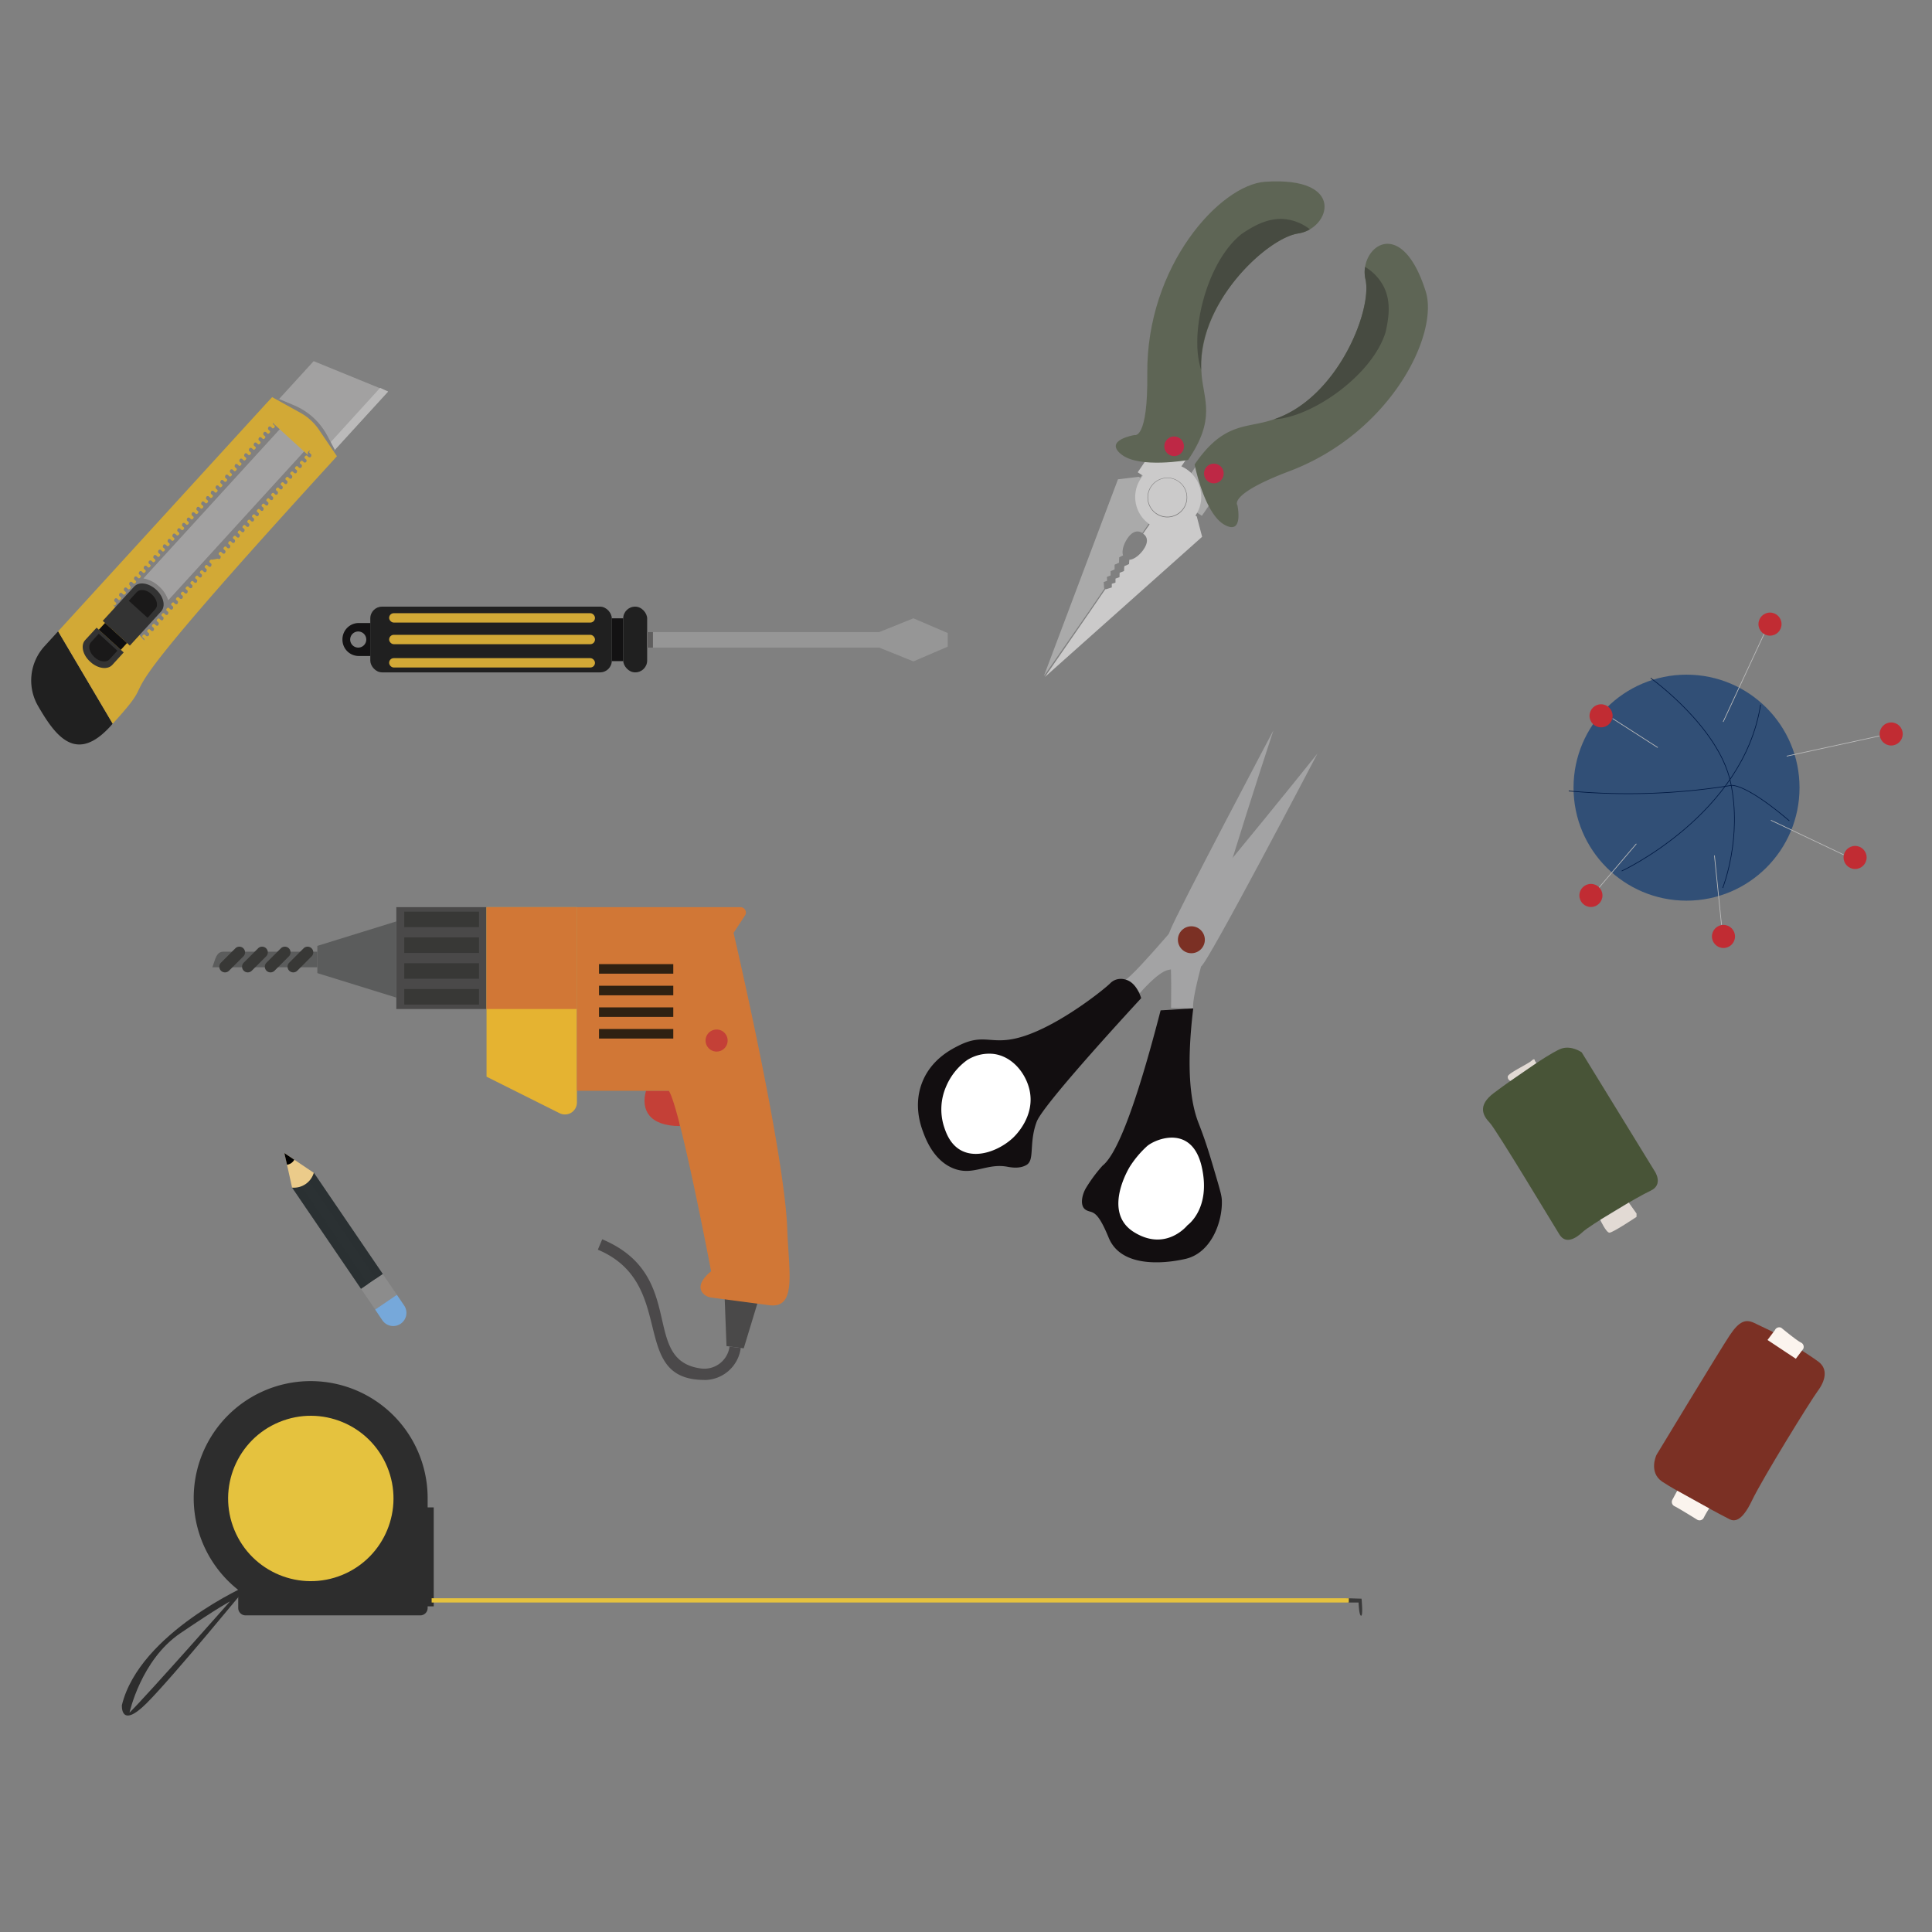 <svg xmlns="http://www.w3.org/2000/svg" viewBox="0 0 720 720"><rect x="0" y="0" width="720" height="720" fill="#808080" stroke="none"/><defs><style>.cls-1{isolation:isolate;}.cls-2{fill:#a3a3a4;}.cls-3{fill:#120e10;}.cls-4{fill:#fff;}.cls-5{fill:#7b3024;}.cls-6{fill:#314f76;}.cls-7,.cls-9{fill:none;stroke-miterlimit:10;stroke-width:0.25px;}.cls-7{stroke:#bcbcbc;}.cls-8{fill:#c12c33;}.cls-9{stroke:#001943;}.cls-10{fill:#485437;}.cls-11{fill:#e2dad4;}.cls-12{fill:#fbf4ee;}.cls-13{fill:#393939;}.cls-14{fill:#2d2d2d;}.cls-15{fill:#e5c23e;}.cls-16{fill:#202020;}.cls-17{fill:#d2a936;}.cls-18{fill:#131213;}.cls-19{fill:#969696;}.cls-20{fill:#5f5e5e;}.cls-21{fill:#a2a1a1;}.cls-22{fill:#818080;}.cls-23{fill:#bbbaba;}.cls-24{fill:#333;}.cls-25{fill:#1a1919;}.cls-26{fill:#100f10;}.cls-27,.cls-30{fill:#2b3133;}.cls-28{fill:#8c8c8c;}.cls-29{fill:#76a8da;}.cls-30{opacity:0.5;mix-blend-mode:multiply;}.cls-31{fill:#ebcb8a;}.cls-32{fill:#4a4949;}.cls-33{fill:#4b494a;}.cls-34{fill:#c44037;}.cls-35{fill:#5b5c5c;}.cls-36{fill:#e5b331;}.cls-37{fill:#d17736;}.cls-38{fill:#2f2112;}.cls-39{fill:#383836;}.cls-40{fill:#aaa;}.cls-41{fill:#cbcaca;}.cls-42{fill:#787777;}.cls-43{fill:#5e6555;}.cls-44{fill:#be2845;}.cls-45{fill:#474b41;}</style></defs><title>ILUSTRACIONES</title><g class="cls-1"><g id="Layer_1" data-name="Layer 1"><path class="cls-2" d="M436.41,375.63s.34-16.55-.55-20.46-2.41-1.51.17-8.28,38.54-74.71,38.54-74.71S442.9,368,444.69,375.8Z"/><path class="cls-2" d="M419.58,365.06l5.26,5s6.49-7.66,10.4-8.56,10.57-1.59,12.36-1.38S491,280.79,491,280.79,428.47,358.91,419.58,365.06Z"/><path class="cls-3" d="M444.69,375.8c-2.85,23.49-.76,35.82,2,42.8,2.81,7.21,4.16,11.84,6.87,21.09,1.56,5.3,1.75,6.43,1.79,7.83.23,7.77-3.88,19.42-13.59,21.64-7.83,1.79-23.94,3.41-28.58-7.89s-6.15-8.89-8.55-10.4-1.34-5.87.17-8.28a56.28,56.28,0,0,1,6.06-8.16c4.47-3.51,11.2-17.37,21.67-57.9Z"/><path class="cls-4" d="M421.08,434.74s-10.57,16.84,1.45,24.39,20-2.52,20-2.52,8.89-6.15,5.31-21.81-16.83-10.57-20.3-7.72A37.66,37.66,0,0,0,421.08,434.74Z"/><path class="cls-3" d="M425.28,372s-36.35,39.2-38.92,46-1.24,12.64-2.75,15.05a2.93,2.93,0,0,1-.92,1c-2.53,1.62-5.84,1-6.91.83-8-1.66-13,3.51-20.46.55s-10.43-11.18-11.41-13.87c-.86-2.35-3.56-10.08-.11-18.51,3.35-8.17,10.36-11.83,13.42-13.36,9.92-5,12.13.26,23.94-3.41,13.92-4.33,30.52-17.75,32.55-19.8a5.59,5.59,0,0,1,2.14-1.38,5.94,5.94,0,0,1,3.73,0C423.6,366.24,425.2,371.68,425.28,372Z"/><path class="cls-4" d="M360.52,395a23.21,23.21,0,0,0-8,10.07,21.27,21.27,0,0,0-.78,14.59c.73,2.24,2.16,6.59,6.15,8.9,6.24,3.6,14.84-.06,19.57-4.48.93-.86,8.41-8.09,6.21-17.89-1.35-6.05-6.25-12.49-13.36-13.42A15.38,15.38,0,0,0,360.52,395Z"/><circle class="cls-5" cx="443.99" cy="350.22" r="5.02"/><circle class="cls-6" cx="628.52" cy="293.54" r="42.11"/><line class="cls-7" x1="658.74" y1="233.42" x2="642.17" y2="269.02"/><circle class="cls-8" cx="659.63" cy="232.59" r="4.3"/><line class="cls-7" x1="665.85" y1="281.79" x2="700.47" y2="274.26"/><line class="cls-7" x1="659.96" y1="305.68" x2="687.07" y2="318.55"/><line class="cls-7" x1="595.55" y1="331.21" x2="609.82" y2="314.46"/><line class="cls-7" x1="641.56" y1="344.67" x2="638.92" y2="318.79"/><line class="cls-7" x1="600.94" y1="267.76" x2="617.8" y2="278.59"/><circle class="cls-8" cx="704.79" cy="273.53" r="4.3"/><circle class="cls-8" cx="691.34" cy="319.55" r="4.3"/><circle class="cls-8" cx="642.29" cy="348.99" r="4.3"/><circle class="cls-8" cx="592.89" cy="333.71" r="4.3"/><circle class="cls-8" cx="596.67" cy="266.76" r="4.3"/><path class="cls-9" d="M615.16,252.72s25.24,18,29.76,38.74S642,330.92,642,330.92"/><path class="cls-9" d="M584.63,294.77a240.87,240.87,0,0,0,60.54-2.07s4.9-1.08,21.66,13.19"/><path class="cls-9" d="M604.35,324.61s45.35-21,51.77-62"/><path class="cls-10" d="M589.45,392.17l27.14,44.19s3.56,5.07-1.47,7.39-22.7,12.93-25.25,15.33-6.34,4.76-8.7,1-23.57-39.13-26-41.68-4.76-6.34,1.58-11.1c3.73-2.8,10.51-7.64,16.23-11.39,4-2.62,7.51-4.71,9.06-5.18C585.82,389.58,589.45,392.17,589.45,392.17Z"/><path class="cls-11" d="M609.9,452.26,607,448.18l-10.64,6.43s2.19,4.74,3.42,4.78,10.1-5.89,10.1-5.89Z"/><path class="cls-11" d="M572,395.35l.57.82-9.68,6.65a1.58,1.58,0,0,1-1-1.59c0-1.23,7.58-4.72,8.86-5.92S572,395.35,572,395.35Z"/><path class="cls-5" d="M660.25,496.14l-6.47-3.1c-3.23-1.55-5.63-.7-9.15,4.57s-27.31,44.59-27.31,44.59-3.09,6.47,2.18,10,23.49,13.23,25.11,14,4.43,1.13,8.3-7S674.73,522,677.48,518.3s3.87-8.08.21-10.83S660.25,496.14,660.25,496.14Z"/><path class="cls-12" d="M661.45,495.72l-2.75,3.65,10.55,7,2.75-3.65a1.77,1.77,0,0,0-.85-2.4c-1.61-.77-7.31-5.49-7.31-5.49A1.76,1.76,0,0,0,661.45,495.72Z"/><path class="cls-12" d="M625.06,555.54l-1.83,3.4a1.75,1.75,0,0,0,.84,2.39c1.62.78,8.51,5.07,8.51,5.07a1.76,1.76,0,0,0,2.39-.84,34.07,34.07,0,0,1,2-3.43Z"/><path class="cls-13" d="M501.85,595.62l5.56.16s.64,6.36-.16,6.36-.95-4.93-.95-4.93h-3.82S500.89,596.26,501.85,595.62Z"/><path class="cls-14" d="M159.37,558.31a43.59,43.59,0,1,0-70.59,34.2v6.77A2.74,2.74,0,0,0,91.52,602h65.11a2.74,2.74,0,0,0,2.74-2.74V558.94c0-.05,0-.1,0-.15S159.37,558.47,159.37,558.31Z"/><circle class="cls-15" cx="115.83" cy="558.44" r="30.81" transform="translate(-204.89 86.83) rotate(-22.5)"/><path class="cls-14" d="M45.43,635.42s-.71,9.24,9.24-.71,37.9-44.06,37.9-44.06S52.06,608.42,45.43,635.42Zm2.84,2.84s4.26-19.66,18.95-29.61S85.7,596.81,85.7,596.81,55.61,630.92,48.27,638.26Z"/><rect class="cls-14" x="158.46" y="561.76" width="3.18" height="36.88"/><rect class="cls-15" x="160.86" y="595.62" width="341.8" height="1.59"/><rect class="cls-16" x="138" y="226.08" width="90" height="24.49" rx="4.36" ry="4.36"/><rect class="cls-17" x="145.02" y="228.52" width="76.71" height="3.49" rx="1.73" ry="1.73"/><rect class="cls-17" x="145.02" y="245.27" width="76.71" height="3.49" rx="1.73" ry="1.73"/><rect class="cls-17" x="145.02" y="236.58" width="76.71" height="3.49" rx="1.73" ry="1.73"/><rect class="cls-18" x="228" y="230.43" width="4.25" height="15.95"/><rect class="cls-16" x="232.25" y="226.08" width="8.93" height="24.49" rx="4.42" ry="4.42"/><polygon class="cls-19" points="340.41 230.43 327.64 235.56 241.19 235.56 241.19 241.34 327.64 241.34 340.41 246.48 353.18 241 353.18 235.91 340.41 230.43"/><rect class="cls-20" x="241.19" y="235.56" width="2.14" height="5.78"/><path class="cls-18" d="M133.69,232.18a6.08,6.08,0,0,0-6.07,6.08v.13a6.08,6.08,0,0,0,6.07,6.08H138V232.18Zm-.19,9.16a3,3,0,1,1,3-3A3,3,0,0,1,133.5,241.34Z"/><polygon class="cls-21" points="144.63 145.92 55.55 243.43 34.79 224.46 116.89 134.59 144.63 145.92"/><path class="cls-22" d="M103.05,154.47,38.67,224.93l15.45,14.12,64.37-70.47-3-2.71L62.69,223.71a11.64,11.64,0,0,0-3.39-5.14,11.37,11.37,0,0,0-5.86-3l53-58Z"/><polygon class="cls-23" points="144.63 145.92 55.55 243.43 53.92 240.91 141.65 144.55 144.63 145.92"/><path class="cls-16" d="M41.13,270.68l.87-1L21.66,235.27l-5.08,5.56a18.94,18.94,0,0,0-2.38,22.3l.2.35C20.83,274.52,28.45,284.56,41.13,270.68Z"/><path class="cls-22" d="M122,170.71l2.79-3.05L122,162.41A24.89,24.89,0,0,0,109.48,151L104,148.69l-2.8,3.06Z"/><path class="cls-17" d="M98.85,150.77l-.38.42L21.66,235.27,42,269.72c23.25-25.44-15.95,9.27,81-96.87l2.56-2.82-6.68-9.86a20.19,20.19,0,0,0-6.9-6.32L101.42,148Zm17.89,17.55h0l-.54-.49c-.17-.15-.49-.06-.73.2h0c-.24.26-.3.59-.13.74l.54.49,0,0c.21.19.17.57,0,.92s-.7.32-.91.13l0,0-.54-.49c-.16-.15-.49-.07-.72.2h0c-.24.27-.3.6-.14.75l.54.49v0c.21.19.17.57,0,.92a1.09,1.09,0,0,1-.23.14l0,0a.6.6,0,0,1-.19.06h-.23a.46.46,0,0,1-.21-.1l0,0-.54-.5c-.16-.15-.49-.06-.73.2h0c-.23.26-.29.6-.13.75l.54.49v0c.2.19.17.57-.05.92s-.71.32-.92.13v0l-.54-.5c-.16-.15-.49-.06-.73.2h0c-.24.26-.29.59-.13.75l.54.49,0,0c.21.19.18.57,0,.92s-.71.32-.92.13h0l-.54-.49c-.17-.15-.49-.06-.73.2h0c-.24.26-.3.59-.13.74l.54.5h0c.21.2.17.57,0,.93s-.71.32-.92.13h0l-.54-.49c-.17-.15-.49-.06-.73.2h0c-.24.26-.3.59-.13.74l.54.49,0,0c.21.19.17.57,0,.93s-.7.31-.91.12l0,0-.54-.49c-.16-.15-.49-.06-.72.2h0c-.24.26-.3.59-.14.74l.54.49v0c.21.19.17.57,0,.92s-.7.32-.91.13l0,0-.54-.5c-.16-.15-.49-.06-.73.2h0c-.24.26-.3.6-.14.75l.54.49v0c.2.19.17.57,0,.92s-.71.32-.91.13l0,0-.54-.5c-.16-.15-.49-.06-.73.2h0c-.23.26-.29.6-.13.75l.54.49,0,0c.21.19.18.57,0,.92s-.71.32-.92.13h0l-.54-.49c-.17-.15-.49-.06-.73.2h0c-.24.26-.3.59-.13.74l.54.5,0,0c.21.19.18.56,0,.92s-.71.32-.92.13h0l-.54-.49c-.17-.15-.49-.06-.73.2h0c-.24.26-.3.59-.13.74l.54.5h0c.21.19.17.57,0,.93s-.7.32-.91.12v0l-.54-.49c-.17-.15-.5-.06-.73.2h0c-.24.26-.3.59-.14.74l.54.49v0c.21.19.17.57,0,.92s-.7.32-.91.13l0,0-.54-.49c-.16-.16-.49-.07-.73.19h0c-.24.26-.3.6-.14.75l.54.49v0c.21.19.17.57,0,.92s-.71.32-.91.13l0,0-.54-.5c-.16-.15-.49-.06-.73.2h0c-.23.26-.29.6-.13.75l.54.49,0,0c.21.19.18.57,0,.92s-.71.32-.92.13v0l-.54-.5c-.17-.15-.49-.06-.73.2h0c-.24.26-.3.59-.13.74l.54.5,0,0c.21.19.18.57,0,.92s-.71.32-.92.13h0l-.54-.49c-.17-.15-.49-.06-.73.2h0c-.24.26-.3.59-.13.74l.54.5h0c.21.19.17.57,0,.93s-.7.32-.91.13h0l-.54-.49c-.17-.15-.5-.06-.73.2h0c-.24.26-.3.59-.13.74l.54.49,0,0c.21.19.17.57,0,.92s-.7.32-.91.13l0,0-.54-.49c-.16-.15-.49-.07-.73.2h0c-.24.27-.3.6-.14.75l.54.49v0c.21.19.17.57,0,.92s-.7.32-.91.13l0,0-.54-.5c-.16-.15-.49-.06-.73.2h0c-.23.26-.29.6-.13.75l.54.49v0c.2.19.17.57,0,.92s-.71.32-.92.13v0l-.54-.5c-.16-.15-.49-.06-.73.2h0c-.24.26-.3.59-.13.75l.54.49,0,0c.21.19.18.57,0,.92s-.71.32-.92.13h0L79,208.6c-.17-.15-.49-.06-.73.2h0c-.24.26-.3.59-.13.74l.54.5h0c.21.2.17.57,0,.93s-.71.32-.92.13h0l-.54-.49c-.17-.15-.49-.06-.73.2h0c-.24.26-.3.59-.13.74l.54.49,0,0c.21.19.17.57,0,.93s-.7.32-.91.12l0,0-.54-.49c-.16-.15-.49-.06-.72.2h0c-.24.26-.3.59-.14.74l.54.49v0c.21.19.17.57,0,.92s-.7.32-.91.13l0,0-.54-.5c-.16-.15-.49-.06-.73.2h0c-.23.26-.29.6-.13.75l.54.49v0c.2.19.17.57,0,.92s-.71.32-.91.13l0,0-.54-.5c-.16-.15-.49-.06-.73.2h0c-.24.26-.29.6-.13.75l.54.49,0,0c.21.19.18.57,0,.92s-.71.32-.92.13h0l-.54-.49c-.17-.15-.49-.06-.73.2h0c-.24.26-.3.59-.13.74l.54.5,0,0c.21.19.17.57,0,.92s-.71.32-.92.13h0l-.54-.49c-.17-.15-.49-.06-.73.2h0c-.24.26-.3.59-.13.74l.54.5h0c.21.19.17.57-.05.93s-.7.32-.91.12v0l-.55-.49c-.16-.15-.49-.06-.72.2h0c-.24.26-.3.59-.14.74l.54.49v0c.21.19.17.57,0,.92s-.7.32-.91.13l0,0-.54-.49c-.16-.16-.49-.07-.73.19h0c-.24.26-.3.6-.14.75l.54.49v0c.2.19.17.57-.05.92s-.71.32-.91.13l0,0-.54-.5c-.16-.15-.49-.06-.73.2h0c-.23.26-.29.6-.13.75l.54.49,0,0c.21.19.18.57,0,.92s-.71.32-.92.13v0l-.54-.5c-.17-.15-.49-.06-.73.2h0c-.24.26-.3.59-.13.74l.54.5,0,0c.21.19.18.57,0,.92s-.71.32-.92.13h0l-.54-.49c-.17-.15-.49-.06-.73.2h0c-.24.26-.3.59-.13.74l.54.5h0c.21.2.17.57,0,.93s-.7.32-.91.13h0l-.54-.49c-.17-.15-.5-.06-.73.2h0c-.24.26-.3.59-.14.74l.54.49v0c.21.19.17.57,0,.92s-.7.32-.91.13l0,0-.54-.49c-.16-.15-.49-.07-.73.2h0c-.24.27-.3.6-.14.75l.54.49v0a.43.43,0,0,1,.11.2,2133090691298.36,2133090691298.36,0,0,1,0,.24.77.77,0,0,1-.05.19.43.43,0,0,1,0,.05,1.34,1.34,0,0,1-.12.24c-.33.25-.71.32-.91.13l0,0-.54-.5c-.16-.15-.49-.06-.73.2h0c-.23.26-.29.6-.13.75l.54.49,0,0a.61.61,0,0,1,.06.71L41.83,225.08h0l.54.49c.17.15.5.06.73-.2h0c.24-.26.3-.59.14-.74l-.54-.5v0c-.21-.19-.17-.57.05-.92s.7-.32.91-.13h0l.54.49c.16.15.49.06.73-.2h0c.24-.26.3-.59.14-.74l-.54-.5h0c-.21-.19-.17-.57,0-.93s.71-.32.91-.13h0l.54.49c.16.15.49.06.73-.2h0c.23-.26.29-.59.13-.74l-.54-.49,0,0c-.21-.19-.18-.57,0-.92s.71-.32.92-.13v0l.54.49c.17.15.49.07.73-.2h0c.24-.27.3-.6.13-.75L48.3,218l0,0c-.21-.19-.18-.57,0-.92s.71-.32.92-.13v0l.54.5c.17.15.49.06.73-.2h0c.24-.26.3-.6.13-.75l-.54-.49,0,0c-.21-.19-.17-.57,0-.92s.7-.32.91-.13v0l.54.5c.17.15.5.06.73-.2h0c.24-.26.3-.59.13-.75l-.54-.49,0,0c-.21-.19-.17-.57.05-.92s.7-.32.91-.13h0l.54.49c.16.15.49.06.73-.2h0c.24-.26.3-.59.14-.74l-.54-.5h0c-.21-.2-.17-.57.05-.93s.7-.32.91-.13h0l.54.49c.16.15.49.06.73-.2h0c.23-.26.29-.59.13-.74l-.54-.49,0,0c-.21-.19-.18-.57,0-.93a.75.75,0,0,1,.92-.12v0l.54.49c.16.15.49.06.73-.2h0c.24-.26.3-.59.13-.74l-.54-.49,0,0c-.21-.19-.18-.57,0-.92s.71-.32.92-.13v0l.54.5c.17.15.49.06.73-.2h0c.24-.26.3-.6.13-.75l-.54-.49,0,0c-.21-.19-.17-.57,0-.92s.7-.32.91-.13v0l.54.5c.17.15.49.06.73-.2h0c.24-.26.3-.6.13-.75l-.54-.49,0,0c-.21-.19-.17-.57,0-.92s.7-.32.91-.13h0l.54.49c.16.15.49.06.72-.2h0c.24-.26.3-.59.14-.74l-.54-.5v0c-.21-.19-.17-.56,0-.92s.7-.32.91-.13h0l.54.49c.16.15.49.06.73-.2h0c.23-.26.29-.59.13-.74l-.54-.5h0c-.2-.19-.17-.57.05-.93s.71-.32.92-.12v0l.54.49c.16.15.49.06.73-.2h0c.24-.26.29-.59.13-.74l-.54-.49,0,0c-.21-.19-.18-.57,0-.92s.71-.32.92-.13v0l.54.49c.17.16.49.07.73-.19h0c.24-.26.3-.6.13-.75l-.54-.49,0,0c-.21-.19-.17-.57,0-.92s.71-.32.92-.13v0l.54.5c.17.15.49.06.73-.2h0c.24-.26.3-.6.13-.75l-.54-.49,0,0c-.21-.19-.17-.57,0-.92s.7-.32.91-.13h0l.54.49c.16.15.49.06.72-.2h0c.24-.26.3-.59.14-.74l-.54-.5v0c-.21-.19-.17-.57,0-.92s.7-.32.91-.13h0l.54.49c.16.15.49.06.73-.2h0c.24-.26.3-.59.14-.74l-.54-.5h0c-.2-.2-.17-.57.05-.93s.71-.32.91-.13h0l.54.49c.16.15.49.06.73-.2h0c.23-.26.29-.59.13-.74l-.54-.49,0,0c-.21-.19-.18-.57,0-.92s.71-.32.92-.13v0l.54.49c.17.15.49.07.73-.2h0c.24-.27.3-.6.13-.75l-.54-.49,0,0c-.21-.19-.18-.57,0-.92s.71-.32.92-.13v0l.54.5c.17.15.49.06.73-.2h0c.24-.26.3-.6.13-.75l-.54-.49,0,0c-.21-.19-.17-.57,0-.92s.7-.32.91-.13v0l.54.5c.17.15.5.06.73-.2h0c.24-.26.3-.59.14-.75l-.54-.49v0c-.21-.19-.17-.57,0-.92s.7-.32.91-.13h0l.54.49c.16.15.49.06.73-.2h0c.24-.26.3-.59.14-.74l-.54-.5h0c-.21-.2-.17-.57,0-.93s.71-.32.91-.13h0l.54.49c.16.15.49.06.73-.2h0c.23-.26.29-.59.13-.74l-.54-.49,0,0c-.21-.19-.18-.57,0-.93s.71-.32.92-.12v0l.54.49c.17.15.49.06.73-.2h0c.24-.26.3-.59.13-.74l-.54-.49,0,0c-.21-.19-.18-.57,0-.92s.71-.32.92-.13v0l.54.5c.17.15.49.06.73-.2h0c.24-.26.3-.6.13-.75l-.54-.49,0,0c-.21-.19-.17-.57,0-.92s.7-.32.91-.13v0l.54.5c.17.15.5.06.73-.2h0c.24-.26.3-.6.13-.75l-.54-.49,0,0c-.21-.19-.17-.57,0-.92s.7-.32.91-.13h0l.54.49c.16.15.49.06.73-.2h0c.24-.26.3-.59.14-.74l-.54-.5v0c-.21-.19-.17-.56,0-.92s.7-.32.91-.13h0l.54.49c.16.15.49.06.73-.2h0c.23-.26.29-.59.13-.74l-.54-.5h0c-.21-.19-.18-.57,0-.93s.71-.32.92-.13h0l.54.49c.16.15.49.06.73-.2h0c.24-.26.3-.59.13-.74l-.54-.49,0,0c-.21-.19-.18-.57,0-.92s.71-.32.92-.13v0l.54.49c.17.15.49.07.73-.19h0c.24-.26.3-.6.13-.75l-.54-.49,0,0c-.21-.19-.17-.57,0-.92s.71-.32.92-.13v0l.54.5c.17.15.49.06.73-.2h0c.24-.26.3-.6.13-.75l-.54-.49,0,0c-.21-.19-.17-.57,0-.92s.7-.32.91-.13l0,0,.54.5c.16.15.49.06.72-.2h0c.24-.26.3-.59.14-.74l-.54-.5v0c-.21-.19-.17-.57,0-.92s.7-.32.91-.13h0l.54.49c.16.15.49.06.73-.2h0c.23-.26.29-.59.13-.74l-.54-.5h0a.57.57,0,0,1-.11-.55l13.24,12.09A.57.57,0,0,1,116.74,168.32Z"/><path class="cls-24" d="M60.06,227.83,48.39,240.6l-10.1-9.23L50,218.6c1.75-1.91,5.4-1.41,8.16,1.11l.1.1C61,222.33,61.8,225.92,60.06,227.83Z"/><path class="cls-24" d="M31.71,238.57,36,233.91l10.1,9.23-4.25,4.66c-1.75,1.9-5.4,1.41-8.16-1.12l-.1-.09C30.8,244.07,30,240.47,31.71,238.57Z"/><path class="cls-25" d="M33.89,239.36l2.92-3.2,6.95,6.34-2.93,3.2c-1.2,1.31-3.71,1-5.6-.76l-.07-.07C33.26,243.14,32.69,240.67,33.89,239.36Z"/><path class="cls-25" d="M57.88,227,55,230.24,48,223.9l2.93-3.2c1.19-1.31,3.7-1,5.6.76l.07.07C58.51,223.26,59.08,225.73,57.88,227Z"/><rect class="cls-26" x="40.36" y="231.61" width="3.44" height="11.1" transform="translate(-161.4 108.28) rotate(-47.59)"/><rect class="cls-27" x="120.83" y="435.87" width="9.79" height="45.68" transform="translate(-236.39 150.33) rotate(-34.26)"/><rect class="cls-28" x="136.32" y="476.77" width="9.79" height="9.37" transform="translate(-246.51 163) rotate(-34.26)"/><path class="cls-29" d="M149.3,493.33h0a4.9,4.9,0,0,1-6.8-1.29l-2.69-4,8.09-5.51,2.69,3.95A4.9,4.9,0,0,1,149.3,493.33Z"/><rect class="cls-30" x="121.39" y="437.7" width="3.26" height="45.68" transform="translate(-237.89 149.13) rotate(-34.26)"/><rect class="cls-30" x="126.79" y="434.03" width="3.26" height="45.68" transform="translate(-234.89 151.53) rotate(-34.26)"/><path class="cls-31" d="M106,429.71l2.85,12.88a7.75,7.75,0,0,0,8.09-5.51Z"/><path d="M109.69,432.21l-3.72-2.5,1,4.37a4.23,4.23,0,0,0,1.58-.63A4.19,4.19,0,0,0,109.69,432.21Z"/><polygon class="cls-32" points="277.17 502.49 270.75 501.65 269.96 481.07 283.16 482.77 277.17 502.49 277.17 502.49"/><path class="cls-33" d="M262.52,514.26c-28.55,0-9.72-35.92-39.72-48.54l1.63-3.87C256.49,475.33,238.32,507,261.29,510a9.48,9.48,0,0,0,10.59-8.17l4.17.54a13.68,13.68,0,0,1-13.53,11.92Z"/><path class="cls-34" d="M240.75,406.51c-2,7,1.13,13.14,12.64,13.14l-1.34-13.14Z"/><polygon class="cls-32" points="181.32 376.03 147.7 376.03 147.7 338.07 181.32 338.07 181.32 376.03 181.32 376.03"/><polygon class="cls-35" points="147.7 371.77 118.27 362.65 118.27 352.5 147.7 343.38 147.7 371.77 147.7 371.77"/><path class="cls-36" d="M208.5,414.84l-27.18-13.59V338.08H215v72.78a4.46,4.46,0,0,1-6.45,4Z"/><path class="cls-37" d="M215,338.08h60.9a2,2,0,0,1,1.7,3.16l-4.22,6.41s18.92,80.93,20,110.36c.58,16.12,3.65,29.77-6.73,28.4l-21.78-2.88c-2.34-.31-7.3-3.66.14-9.75,0,0-11.57-61-15.77-67.27H215V338.08Z"/><polygon class="cls-38" points="250.91 362.86 223.23 362.86 223.23 359.3 250.91 359.3 250.91 362.86 250.91 362.86"/><polygon class="cls-38" points="250.91 370.92 223.23 370.92 223.23 367.36 250.91 367.36 250.91 370.92 250.91 370.92"/><polygon class="cls-38" points="250.91 378.97 223.23 378.97 223.23 375.42 250.91 375.42 250.91 378.97 250.91 378.97"/><polygon class="cls-38" points="250.91 387.04 223.23 387.04 223.23 383.48 250.91 383.48 250.91 387.04 250.91 387.04"/><path class="cls-35" d="M118.27,360.48H79.15c1.15-3.18,1.5-5.81,4.1-5.81h35v5.81Z"/><path class="cls-39" d="M90.7,356.41l-5.35,5.35a2.13,2.13,0,0,1-3,0h0a2.14,2.14,0,0,1,0-3l5.35-5.34a2.11,2.11,0,0,1,3,0h0a2.11,2.11,0,0,1,0,3Z"/><path class="cls-39" d="M99.18,356.41l-5.35,5.35a2.13,2.13,0,0,1-3,0h0a2.14,2.14,0,0,1,0-3l5.35-5.34a2.11,2.11,0,0,1,3,0h0a2.11,2.11,0,0,1,0,3Z"/><path class="cls-39" d="M107.66,356.41l-5.35,5.35a2.13,2.13,0,0,1-3,0h0a2.14,2.14,0,0,1,0-3l5.35-5.34a2.11,2.11,0,0,1,3,0h0a2.13,2.13,0,0,1,0,3Z"/><path class="cls-39" d="M116.14,356.41l-5.35,5.35a2.13,2.13,0,0,1-3,0h0a2.12,2.12,0,0,1,0-3l5.34-5.34a2.12,2.12,0,0,1,3,0h0a2.13,2.13,0,0,1,0,3Z"/><polygon class="cls-37" points="214.95 376.03 181.32 376.03 181.32 338.07 214.95 338.07 214.95 376.03 214.95 376.03"/><path class="cls-34" d="M271.17,387.77a4.11,4.11,0,1,1-4.1-4.1,4.11,4.11,0,0,1,4.1,4.1Z"/><polygon class="cls-39" points="178.51 345.52 150.66 345.52 150.66 339.74 178.51 339.74 178.51 345.52 178.51 345.52"/><polygon class="cls-39" points="178.51 355.13 150.66 355.13 150.66 349.35 178.51 349.35 178.51 355.13 178.51 355.13"/><polygon class="cls-39" points="178.51 364.75 150.66 364.75 150.66 358.97 178.51 358.97 178.51 364.75 178.51 364.75"/><polygon class="cls-39" points="178.51 374.37 150.66 374.37 150.66 368.58 178.51 368.58 178.51 374.37 178.51 374.37"/><path class="cls-40" d="M445.87,190.9a10.66,10.66,0,0,1-.62,1,12.32,12.32,0,0,1-17.12,3.23l-2.42,3.53c-1.76-1.2-3.94-.72-5.92,2.59-1.32,2.2-1.72,4.38-1.26,5.72l-1.44.72-.06,2-1.65.76v1.76l-1.5.65,0,1.59-1.37.55.07,1.45-1.27.46.17,2.35.12.08-5.77,8.45L389,252l27.64-73.38,7.79-.93.49.34a12.31,12.31,0,0,1,19-1.7l5.87-8.61,10.12,6.91-12,17.6Z"/><circle class="cls-41" cx="434.99" cy="185.38" r="7.28" transform="translate(82.59 500.65) rotate(-64.9)"/><path class="cls-42" d="M441.08,189.54a7.38,7.38,0,1,1-1.93-10.25A7.38,7.38,0,0,1,441.08,189.54Zm-.15-.11a7.19,7.19,0,1,0-10,1.89A7.19,7.19,0,0,0,440.93,189.43Z"/><path class="cls-43" d="M508.87,104.09c2.63,11.37-10.36,44.32-34.17,52.2-.64.21-1.28.41-1.95.6-9,2.6-17.2,1-27.55,16.21,0,0,3.55,18.09,11,22.39s4.94-7.23,4.94-7.23-3.55-4,19.46-12.69c37.71-14.31,55.75-51,50.71-67-8-25.27-21-18.86-22.58-9.1A12,12,0,0,0,508.87,104.09Z"/><path class="cls-41" d="M425.93,177.28c-.26.31-.5.63-.73,1a12.32,12.32,0,0,0,3.23,17.12L426,198.89c1.77,1.21,2.11,3.41-.25,6.46-1.56,2-3.45,3.2-4.87,3.26l-.14,1.6L419,211l-.11,1.8-1.63.65-.06,1.63-1.49.55v1.48l-1.38.46,0,1.35-2.25.7-.12-.08L406.16,228l-16.77,24.3L448,200.05l-2-7.59-.49-.33A12.32,12.32,0,0,0,442.33,175a12.7,12.7,0,0,0-2.1-1.15l5.88-8.6L436,158.35,424,176Z"/><circle class="cls-41" cx="435.03" cy="185.41" r="7.28" transform="translate(-11.24 341.83) rotate(-42.4)"/><path class="cls-42" d="M439.19,179.31a7.38,7.38,0,1,1-10.25,1.94A7.38,7.38,0,0,1,439.19,179.31Zm-8.21,12a7.2,7.2,0,1,0-1.89-10A7.2,7.2,0,0,0,431,191.35Z"/><path class="cls-43" d="M442.75,171.43s-18.14,3.28-24.85-2.08,4.93-7.23,4.93-7.23,5,1.85,4.73-22.75c-.41-40.34,27.19-70.5,43.92-71.63C502,65.68,495.68,85.27,483.82,87s-38.45,26.45-36,52.86C448.67,149.19,453.11,156.26,442.75,171.43Z"/><path class="cls-44" d="M455.41,178.49a3.66,3.66,0,1,0-5.09,1A3.65,3.65,0,0,0,455.41,178.49Z"/><circle class="cls-44" cx="437.56" cy="166.31" r="3.66" transform="translate(53.51 433.93) rotate(-55.68)"/><path class="cls-45" d="M508.87,104.09c2.63,11.37-10.36,44.32-34.17,52.2,14.38-.7,36.89-16.66,41.69-32.58,1.2-5.4,2-11.08-.53-16.52a18.32,18.32,0,0,0-7.14-7.72A12,12,0,0,0,508.87,104.09Z"/><path class="cls-45" d="M483.8,87c-11.54,1.69-37.49,25.8-36.16,50.84-4.59-13.65,2.08-40.42,15.15-50.7,4.59-3.08,9.6-5.87,15.58-5.52a18.23,18.23,0,0,1,9.79,3.84A12.13,12.13,0,0,1,483.8,87Z"/></g></g></svg>